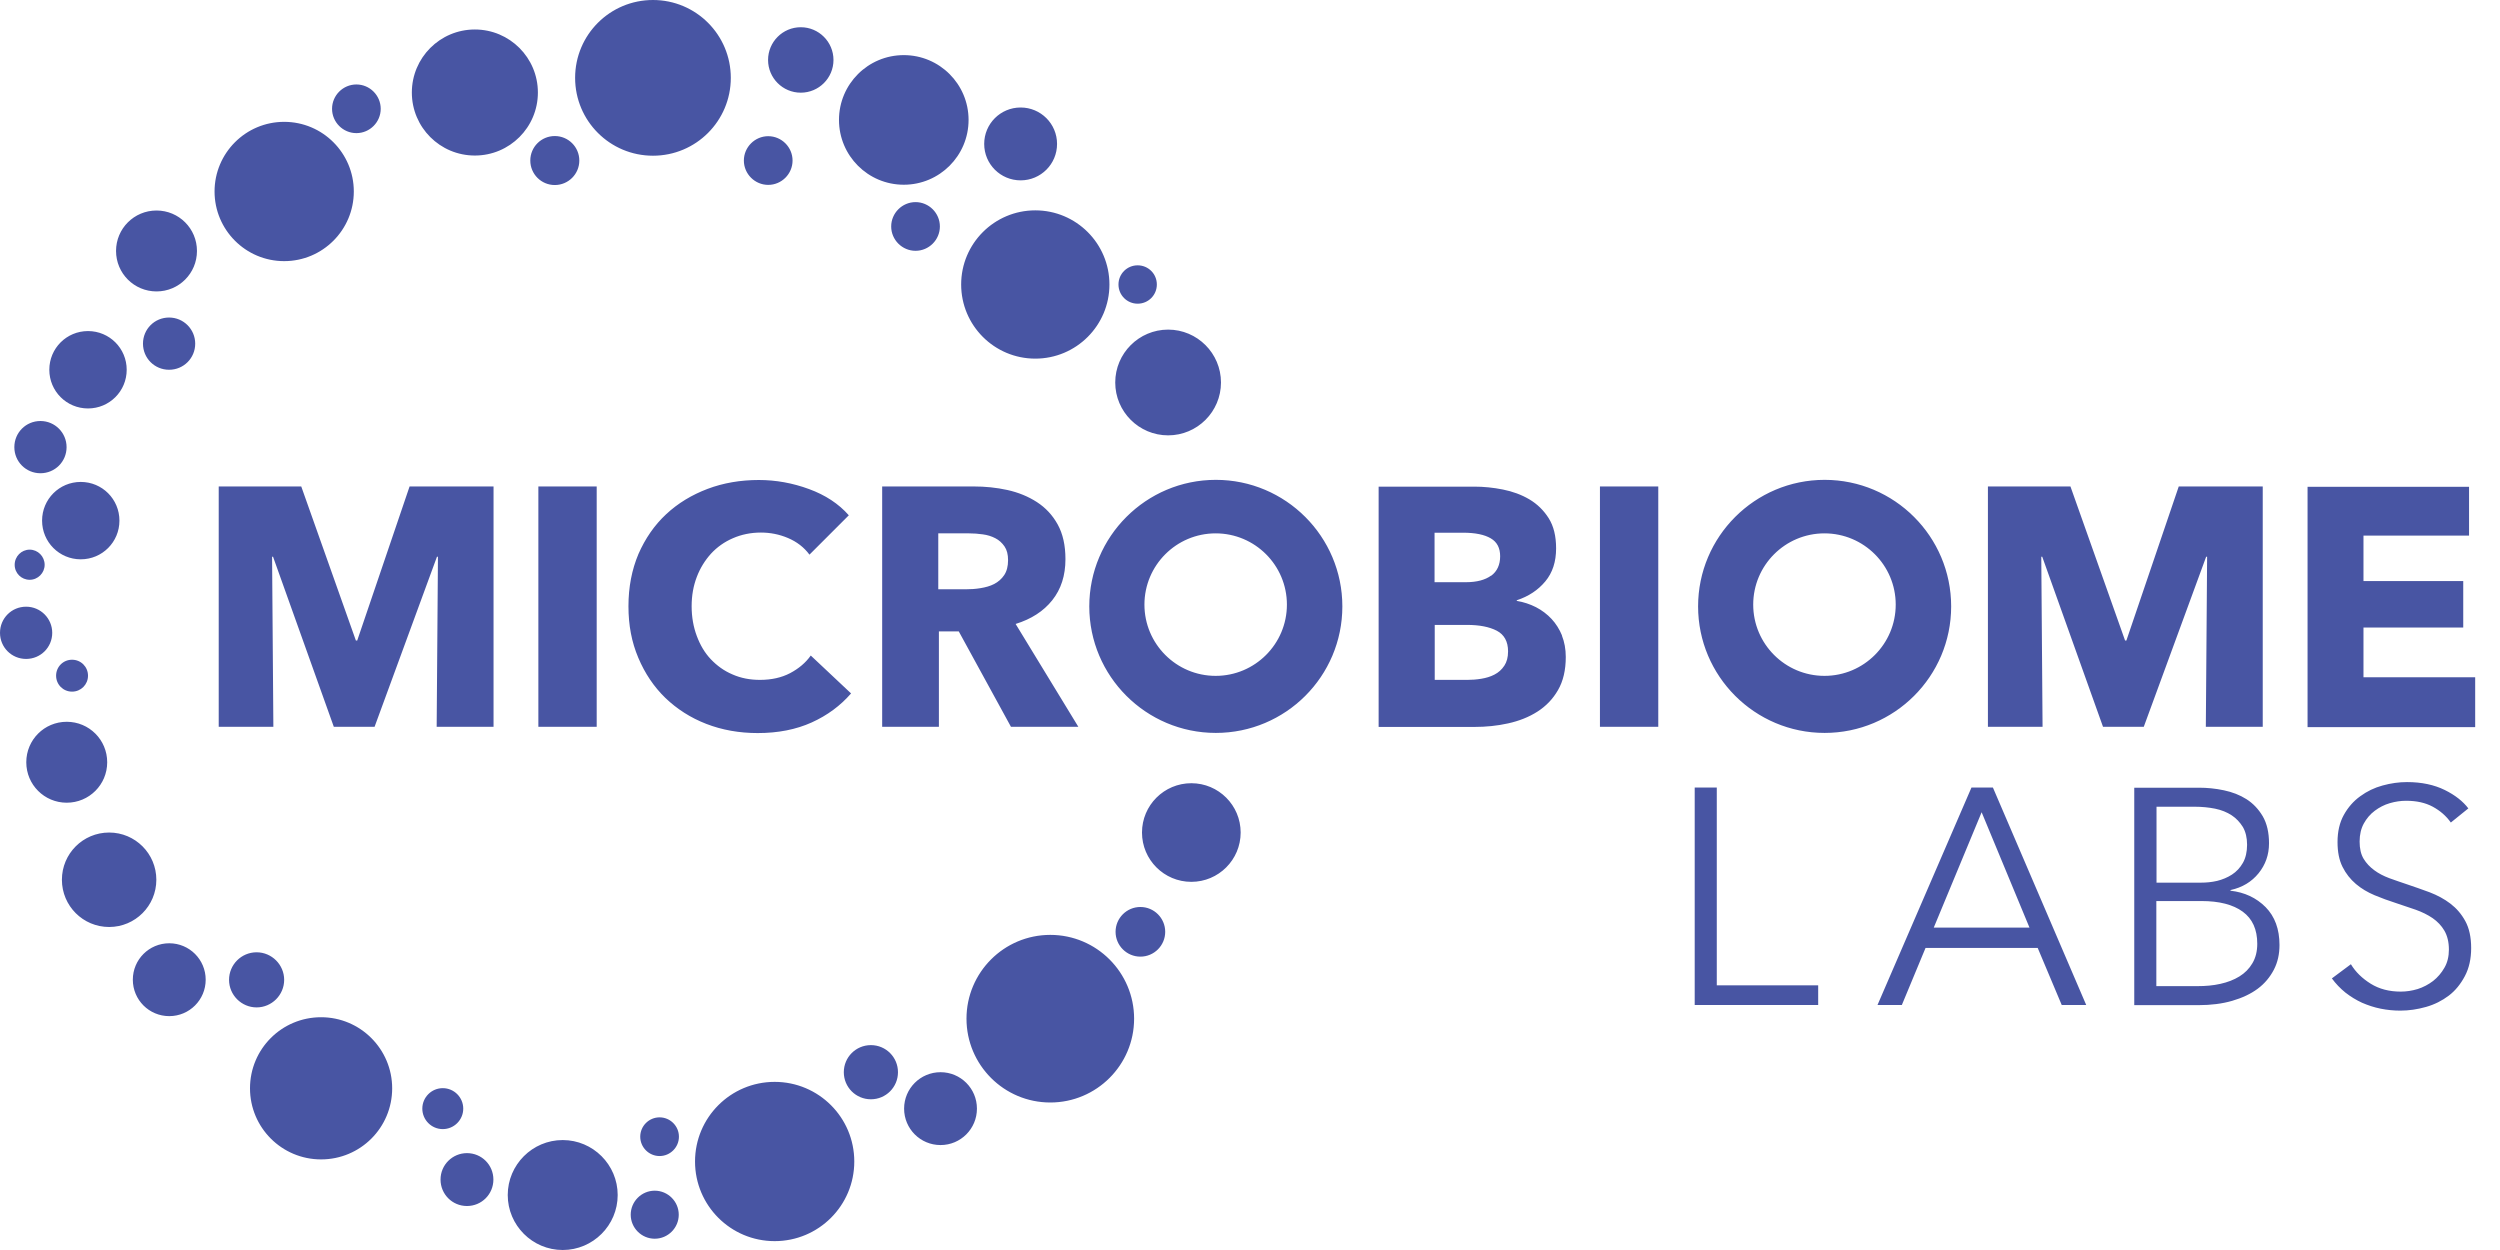 <svg style="width: 100%; height: 100%;" preserveAspectRatio="xMidYMid meet" xmlns="http://www.w3.org/2000/svg" fill="none" viewBox="0 0 84 42" height="42" width="84"><path fill="#4855A3" d="M26.906 3.114C27.513 3.114 28.005 2.621 28.005 2.015C28.005 1.408 27.513 0.915 26.906 0.915C26.299 0.915 25.807 1.408 25.807 2.015C25.807 2.621 26.299 3.114 26.906 3.114ZM38.87 9.559C38.87 9.916 38.583 10.204 38.225 10.204C37.868 10.204 37.581 9.916 37.581 9.559C37.581 9.202 37.868 8.915 38.225 8.915C38.583 8.915 38.87 9.202 38.87 9.559ZM26.029 36.351C24.55 36.351 23.353 37.548 23.353 39.027C23.353 40.505 24.55 41.702 26.029 41.702C27.507 41.702 28.704 40.505 28.704 39.027C28.704 37.548 27.507 36.351 26.029 36.351ZM40.029 26.316C39.113 26.316 38.371 27.058 38.371 27.973C38.371 28.888 39.113 29.63 40.029 29.63C40.944 29.63 41.686 28.888 41.686 27.973C41.686 27.058 40.944 26.316 40.029 26.316ZM8.4 36.568C8.4 37.884 9.467 38.956 10.788 38.956C12.11 38.956 13.177 37.889 13.177 36.568C13.177 35.252 12.11 34.179 10.788 34.179C9.467 34.179 8.4 35.246 8.4 36.568ZM3.667 27.973C2.789 27.973 2.08 28.682 2.08 29.56C2.08 30.437 2.789 31.147 3.667 31.147C4.544 31.147 5.253 30.437 5.253 29.56C5.253 28.682 4.544 27.973 3.667 27.973ZM35.29 31.412C33.735 31.412 32.474 32.674 32.474 34.228C32.474 35.783 33.735 37.044 35.29 37.044C36.844 37.044 38.106 35.783 38.106 34.228C38.106 32.674 36.844 31.412 35.29 31.412ZM18.907 38.306C17.889 38.306 17.06 39.135 17.06 40.153C17.06 41.171 17.889 42 18.907 42C19.925 42 20.754 41.171 20.754 40.153C20.754 39.135 19.925 38.306 18.907 38.306ZM15.69 38.745C15.202 38.745 14.802 39.14 14.802 39.633C14.802 40.126 15.197 40.522 15.69 40.522C16.183 40.522 16.578 40.126 16.578 39.633C16.578 39.14 16.183 38.745 15.69 38.745ZM31.602 36.026C30.925 36.026 30.378 36.573 30.378 37.25C30.378 37.927 30.925 38.474 31.602 38.474C32.279 38.474 32.825 37.927 32.825 37.25C32.825 36.573 32.279 36.026 31.602 36.026ZM5.687 34.142C6.364 34.142 6.911 33.595 6.911 32.918C6.911 32.241 6.364 31.694 5.687 31.694C5.01 31.694 4.463 32.241 4.463 32.918C4.463 33.595 5.01 34.142 5.687 34.142ZM21.999 40.007C21.555 40.007 21.192 40.37 21.192 40.814C21.192 41.258 21.555 41.621 21.999 41.621C22.443 41.621 22.806 41.258 22.806 40.814C22.806 40.37 22.443 40.007 21.999 40.007ZM38.317 30.475C37.857 30.475 37.483 30.849 37.483 31.309C37.483 31.769 37.857 32.143 38.317 32.143C38.778 32.143 39.151 31.769 39.151 31.309C39.151 30.849 38.778 30.475 38.317 30.475ZM30.172 36.026C30.172 35.523 29.766 35.116 29.262 35.116C28.758 35.116 28.352 35.523 28.352 36.026C28.352 36.53 28.758 36.936 29.262 36.936C29.766 36.936 30.172 36.53 30.172 36.026ZM22.162 37.543C21.804 37.543 21.512 37.835 21.512 38.193C21.512 38.55 21.804 38.843 22.162 38.843C22.519 38.843 22.812 38.55 22.812 38.193C22.812 37.835 22.519 37.543 22.162 37.543ZM14.877 37.938C15.257 37.938 15.565 37.629 15.565 37.25C15.565 36.871 15.257 36.562 14.877 36.562C14.498 36.562 14.19 36.871 14.19 37.25C14.19 37.629 14.498 37.938 14.877 37.938ZM9.548 8.774C10.843 8.774 11.888 7.723 11.888 6.434C11.888 5.145 10.843 4.094 9.548 4.094C8.254 4.094 7.209 5.145 7.209 6.434C7.209 7.723 8.254 8.774 9.548 8.774ZM15.955 5.226C17.125 5.226 18.073 4.279 18.073 3.109C18.073 1.939 17.125 0.991 15.955 0.991C14.785 0.991 13.838 1.939 13.838 3.109C13.838 4.279 14.785 5.226 15.955 5.226ZM30.367 6.207C31.569 6.207 32.544 5.232 32.544 4.029C32.544 2.827 31.569 1.852 30.367 1.852C29.164 1.852 28.19 2.827 28.19 4.029C28.19 5.232 29.164 6.207 30.367 6.207ZM21.94 5.232C23.386 5.232 24.555 4.062 24.555 2.616C24.555 1.17 23.386 0 21.94 0C20.494 0 19.324 1.17 19.324 2.616C19.324 4.062 20.494 5.232 21.94 5.232ZM2.957 13.724C3.677 13.724 4.257 13.144 4.257 12.424C4.257 11.704 3.677 11.124 2.957 11.124C2.237 11.124 1.657 11.704 1.657 12.424C1.657 13.144 2.237 13.724 2.957 13.724ZM2.713 18.793C3.434 18.793 4.013 18.213 4.013 17.493C4.013 16.773 3.434 16.193 2.713 16.193C1.993 16.193 1.414 16.773 1.414 17.493C1.414 18.213 1.993 18.793 2.713 18.793ZM39.249 14.628C40.229 14.628 41.025 13.832 41.025 12.852C41.025 11.872 40.229 11.075 39.249 11.075C38.269 11.075 37.472 11.872 37.472 12.852C37.472 13.832 38.269 14.628 39.249 14.628ZM34.293 6.06C34.97 6.06 35.517 5.513 35.517 4.836C35.517 4.159 34.97 3.612 34.293 3.612C33.616 3.612 33.069 4.159 33.069 4.836C33.069 5.513 33.616 6.06 34.293 6.06ZM25.812 6.212C26.262 6.212 26.63 5.844 26.63 5.394C26.63 4.945 26.262 4.576 25.812 4.576C25.363 4.576 24.994 4.945 24.994 5.394C24.994 5.844 25.363 6.212 25.812 6.212ZM11.975 4.473C12.424 4.473 12.792 4.105 12.792 3.656C12.792 3.206 12.424 2.838 11.975 2.838C11.525 2.838 11.157 3.206 11.157 3.656C11.157 4.105 11.525 4.473 11.975 4.473ZM30.762 8.427C31.212 8.427 31.58 8.059 31.58 7.609C31.58 7.16 31.212 6.791 30.762 6.791C30.313 6.791 29.944 7.16 29.944 7.609C29.944 8.059 30.313 8.427 30.762 8.427ZM6.559 11.547C6.559 11.065 6.169 10.669 5.681 10.669C5.194 10.669 4.804 11.059 4.804 11.547C4.804 12.034 5.194 12.424 5.681 12.424C6.169 12.424 6.559 12.034 6.559 11.547ZM2.957 22.703C2.957 22.405 2.719 22.167 2.421 22.167C2.123 22.167 1.885 22.405 1.885 22.703C1.885 23.001 2.123 23.239 2.421 23.239C2.719 23.239 2.957 23.001 2.957 22.703ZM2.237 15.024C2.237 14.542 1.847 14.146 1.359 14.146C0.872 14.146 0.482 14.536 0.482 15.024C0.482 15.511 0.872 15.901 1.359 15.901C1.847 15.901 2.237 15.511 2.237 15.024ZM1.755 21.263C1.755 20.781 1.365 20.385 0.877 20.385C0.39 20.385 0 20.775 0 21.263C0 21.75 0.39 22.14 0.877 22.14C1.365 22.14 1.755 21.75 1.755 21.263ZM1.5 18.977C1.5 18.696 1.273 18.468 0.997 18.468C0.72 18.468 0.493 18.696 0.493 18.977C0.493 19.259 0.72 19.481 0.997 19.481C1.273 19.481 1.5 19.253 1.5 18.977ZM5.259 9.792C6.012 9.792 6.618 9.185 6.618 8.432C6.618 7.68 6.012 7.073 5.259 7.073C4.506 7.073 3.899 7.68 3.899 8.432C3.899 9.185 4.506 9.792 5.259 9.792ZM2.242 26.971C2.995 26.971 3.602 26.364 3.602 25.612C3.602 24.859 2.995 24.252 2.242 24.252C1.489 24.252 0.883 24.859 0.883 25.612C0.883 26.364 1.489 26.971 2.242 26.971ZM18.641 6.217C19.096 6.217 19.465 5.849 19.465 5.394C19.465 4.939 19.096 4.571 18.641 4.571C18.186 4.571 17.818 4.939 17.818 5.394C17.818 5.849 18.186 6.217 18.641 6.217ZM8.622 31.997C8.108 31.997 7.696 32.414 7.696 32.923C7.696 33.432 8.113 33.849 8.622 33.849C9.131 33.849 9.548 33.432 9.548 32.923C9.548 32.414 9.131 31.997 8.622 31.997ZM57.684 26.462H56.942V33.768H61.091V33.107H57.684V26.462ZM64.692 31.851H68.467L69.274 33.768H70.097L66.962 26.462H66.241L63.084 33.768H63.902L64.698 31.851H64.692ZM66.583 27.291L68.191 31.168H64.974L66.583 27.291ZM71.711 33.773H73.872C74.289 33.773 74.668 33.725 75.004 33.627C75.34 33.53 75.627 33.394 75.86 33.221C76.093 33.048 76.272 32.831 76.402 32.582C76.531 32.333 76.591 32.056 76.591 31.753C76.591 31.217 76.434 30.795 76.125 30.48C75.811 30.166 75.421 29.982 74.945 29.928V29.906C75.34 29.82 75.654 29.63 75.887 29.343C76.12 29.056 76.239 28.72 76.239 28.336C76.239 27.973 76.169 27.67 76.028 27.426C75.887 27.188 75.703 26.993 75.481 26.852C75.259 26.711 75.004 26.613 74.723 26.554C74.441 26.494 74.159 26.467 73.889 26.467H71.711V33.773ZM72.453 27.106H73.742C73.981 27.106 74.208 27.128 74.425 27.171C74.641 27.215 74.826 27.291 74.983 27.393C75.14 27.496 75.264 27.632 75.362 27.789C75.454 27.951 75.502 28.146 75.502 28.384C75.502 28.623 75.454 28.829 75.362 28.991C75.27 29.154 75.145 29.289 74.993 29.387C74.842 29.484 74.674 29.554 74.495 29.598C74.311 29.641 74.132 29.657 73.954 29.657H72.459V27.096L72.453 27.106ZM72.453 30.275H73.97C74.566 30.275 75.031 30.394 75.356 30.632C75.681 30.87 75.844 31.228 75.844 31.71C75.844 31.964 75.79 32.181 75.681 32.365C75.573 32.549 75.427 32.696 75.243 32.809C75.058 32.923 74.847 33.004 74.603 33.058C74.36 33.113 74.105 33.134 73.834 33.134H72.453V30.275ZM82.939 27.166C82.76 26.928 82.494 26.716 82.142 26.543C81.79 26.37 81.368 26.278 80.875 26.278C80.604 26.278 80.334 26.316 80.057 26.392C79.781 26.467 79.532 26.587 79.304 26.754C79.077 26.917 78.893 27.128 78.752 27.383C78.611 27.637 78.541 27.94 78.541 28.293C78.541 28.623 78.595 28.899 78.709 29.127C78.822 29.354 78.974 29.544 79.158 29.701C79.342 29.858 79.554 29.982 79.787 30.08C80.019 30.177 80.258 30.264 80.496 30.34C80.729 30.416 80.951 30.491 81.168 30.567C81.379 30.643 81.568 30.735 81.736 30.849C81.899 30.962 82.034 31.103 82.132 31.271C82.229 31.439 82.283 31.65 82.283 31.905C82.283 32.138 82.234 32.343 82.132 32.517C82.034 32.69 81.904 32.842 81.752 32.961C81.595 33.08 81.422 33.172 81.233 33.232C81.037 33.291 80.853 33.318 80.664 33.318C80.279 33.318 79.944 33.232 79.656 33.053C79.369 32.874 79.147 32.658 78.99 32.398L78.351 32.874C78.481 33.053 78.633 33.21 78.806 33.351C78.98 33.486 79.164 33.6 79.364 33.692C79.564 33.779 79.776 33.849 79.992 33.892C80.214 33.936 80.431 33.957 80.653 33.957C80.94 33.957 81.227 33.914 81.514 33.833C81.801 33.752 82.056 33.622 82.278 33.454C82.5 33.286 82.678 33.064 82.819 32.798C82.96 32.533 83.031 32.219 83.031 31.856C83.031 31.493 82.966 31.19 82.836 30.952C82.706 30.713 82.538 30.518 82.332 30.361C82.126 30.204 81.893 30.08 81.639 29.982C81.379 29.885 81.124 29.798 80.87 29.711C80.664 29.641 80.469 29.576 80.279 29.506C80.09 29.435 79.922 29.349 79.776 29.24C79.629 29.132 79.51 29.007 79.418 28.856C79.326 28.704 79.283 28.509 79.283 28.276C79.283 28.043 79.332 27.837 79.424 27.67C79.516 27.502 79.64 27.355 79.792 27.242C79.944 27.128 80.111 27.041 80.296 26.987C80.48 26.933 80.664 26.906 80.843 26.906C81.195 26.906 81.492 26.971 81.742 27.106C81.991 27.242 82.191 27.415 82.348 27.637L82.939 27.16V27.166ZM34.786 12.05C36.162 12.05 37.277 10.935 37.277 9.559C37.277 8.183 36.162 7.068 34.786 7.068C33.41 7.068 32.295 8.183 32.295 9.559C32.295 10.935 33.41 12.05 34.786 12.05ZM16.583 24.42V16.345H13.762L12.002 21.523H11.958L10.122 16.345H7.349V24.42H9.185L9.142 18.706H9.174L11.216 24.42H12.586L14.682 18.706H14.715L14.672 24.42H16.589H16.583ZM20.049 24.42V16.345H18.089V24.42H20.049ZM28.601 23.304L27.242 22.026C27.069 22.27 26.836 22.465 26.549 22.617C26.262 22.768 25.92 22.844 25.536 22.844C25.2 22.844 24.891 22.785 24.61 22.66C24.328 22.541 24.09 22.367 23.884 22.151C23.678 21.934 23.526 21.674 23.413 21.371C23.299 21.068 23.239 20.732 23.239 20.369C23.239 20.006 23.299 19.681 23.413 19.383C23.526 19.085 23.689 18.826 23.889 18.604C24.095 18.381 24.339 18.208 24.626 18.084C24.913 17.959 25.227 17.894 25.568 17.894C25.882 17.894 26.186 17.954 26.478 18.078C26.771 18.203 27.014 18.387 27.198 18.636L28.52 17.314C28.179 16.925 27.729 16.632 27.182 16.432C26.635 16.231 26.072 16.128 25.498 16.128C24.881 16.128 24.306 16.226 23.776 16.426C23.245 16.627 22.779 16.908 22.384 17.277C21.988 17.645 21.68 18.094 21.452 18.614C21.23 19.14 21.116 19.725 21.116 20.369C21.116 21.014 21.225 21.577 21.447 22.102C21.669 22.628 21.972 23.077 22.357 23.451C22.747 23.824 23.201 24.117 23.732 24.323C24.263 24.528 24.837 24.631 25.46 24.631C26.142 24.631 26.749 24.512 27.274 24.274C27.8 24.036 28.238 23.711 28.596 23.299L28.601 23.304ZM36.232 24.42L34.125 20.965C34.651 20.802 35.062 20.537 35.355 20.169C35.653 19.795 35.799 19.335 35.799 18.788C35.799 18.322 35.712 17.937 35.539 17.623C35.366 17.309 35.133 17.06 34.84 16.87C34.548 16.681 34.217 16.546 33.849 16.464C33.481 16.383 33.102 16.345 32.717 16.345H29.641V24.42H31.547V21.214H32.214L33.968 24.42H36.248H36.232ZM33.741 19.324C33.654 19.454 33.54 19.551 33.405 19.622C33.27 19.692 33.113 19.735 32.945 19.762C32.777 19.79 32.614 19.8 32.452 19.8H31.526V17.921H32.566C32.712 17.921 32.863 17.932 33.02 17.954C33.178 17.975 33.318 18.019 33.443 18.084C33.568 18.148 33.67 18.241 33.752 18.36C33.833 18.479 33.871 18.631 33.871 18.82C33.871 19.026 33.828 19.194 33.741 19.324ZM52.485 21.355C52.398 21.143 52.279 20.954 52.133 20.797C51.987 20.64 51.808 20.504 51.608 20.401C51.407 20.299 51.191 20.228 50.963 20.19V20.169C51.359 20.039 51.678 19.828 51.922 19.535C52.166 19.243 52.285 18.874 52.285 18.425C52.285 18.013 52.203 17.677 52.036 17.412C51.868 17.147 51.651 16.935 51.386 16.778C51.12 16.621 50.822 16.513 50.498 16.448C50.172 16.383 49.853 16.351 49.539 16.351H46.322V24.425H49.539C49.929 24.425 50.303 24.388 50.671 24.306C51.039 24.225 51.369 24.095 51.657 23.911C51.944 23.727 52.176 23.489 52.35 23.185C52.523 22.887 52.61 22.514 52.61 22.075C52.61 21.81 52.566 21.571 52.48 21.355H52.485ZM50.102 19.34C49.902 19.486 49.62 19.562 49.252 19.562H48.201V17.899H49.16C49.571 17.899 49.88 17.964 50.091 18.089C50.303 18.213 50.405 18.414 50.405 18.69C50.405 18.977 50.303 19.199 50.102 19.346V19.34ZM50.541 22.373C50.46 22.497 50.351 22.595 50.216 22.665C50.081 22.736 49.934 22.779 49.772 22.806C49.609 22.833 49.452 22.844 49.301 22.844H48.207V20.997H49.29C49.707 20.997 50.042 21.062 50.292 21.192C50.541 21.322 50.671 21.555 50.671 21.886C50.671 22.086 50.627 22.243 50.546 22.367L50.541 22.373ZM55.718 24.42V16.345H53.758V24.42H55.718ZM76.028 24.42V16.345H73.206L71.446 21.523H71.403L69.567 16.345H66.794V24.42H68.63L68.587 18.706H68.619L70.661 24.42H72.031L74.127 18.706H74.159L74.116 24.42H76.033H76.028ZM83.166 24.42V22.757H79.413V21.084H82.765V19.524H79.413V17.997H82.96V16.356H77.534V24.431H83.166V24.42ZM65.559 20.375C65.559 22.725 63.653 24.626 61.307 24.626C58.962 24.626 57.056 22.72 57.056 20.375C57.056 18.029 58.962 16.123 61.307 16.123C63.653 16.123 65.559 18.029 65.559 20.375ZM63.696 20.315C63.696 18.993 62.624 17.921 61.302 17.921C59.981 17.921 58.908 18.993 58.908 20.315C58.908 21.636 59.981 22.709 61.302 22.709C62.624 22.709 63.696 21.636 63.696 20.315ZM45.103 20.375C45.103 22.725 43.197 24.626 40.852 24.626C38.507 24.626 36.6 22.72 36.6 20.375C36.6 18.029 38.507 16.123 40.852 16.123C43.197 16.123 45.103 18.029 45.103 20.375ZM43.24 20.315C43.24 18.993 42.168 17.921 40.846 17.921C39.525 17.921 38.453 18.993 38.453 20.315C38.453 21.636 39.525 22.709 40.846 22.709C42.168 22.709 43.24 21.636 43.24 20.315Z"></path></svg>